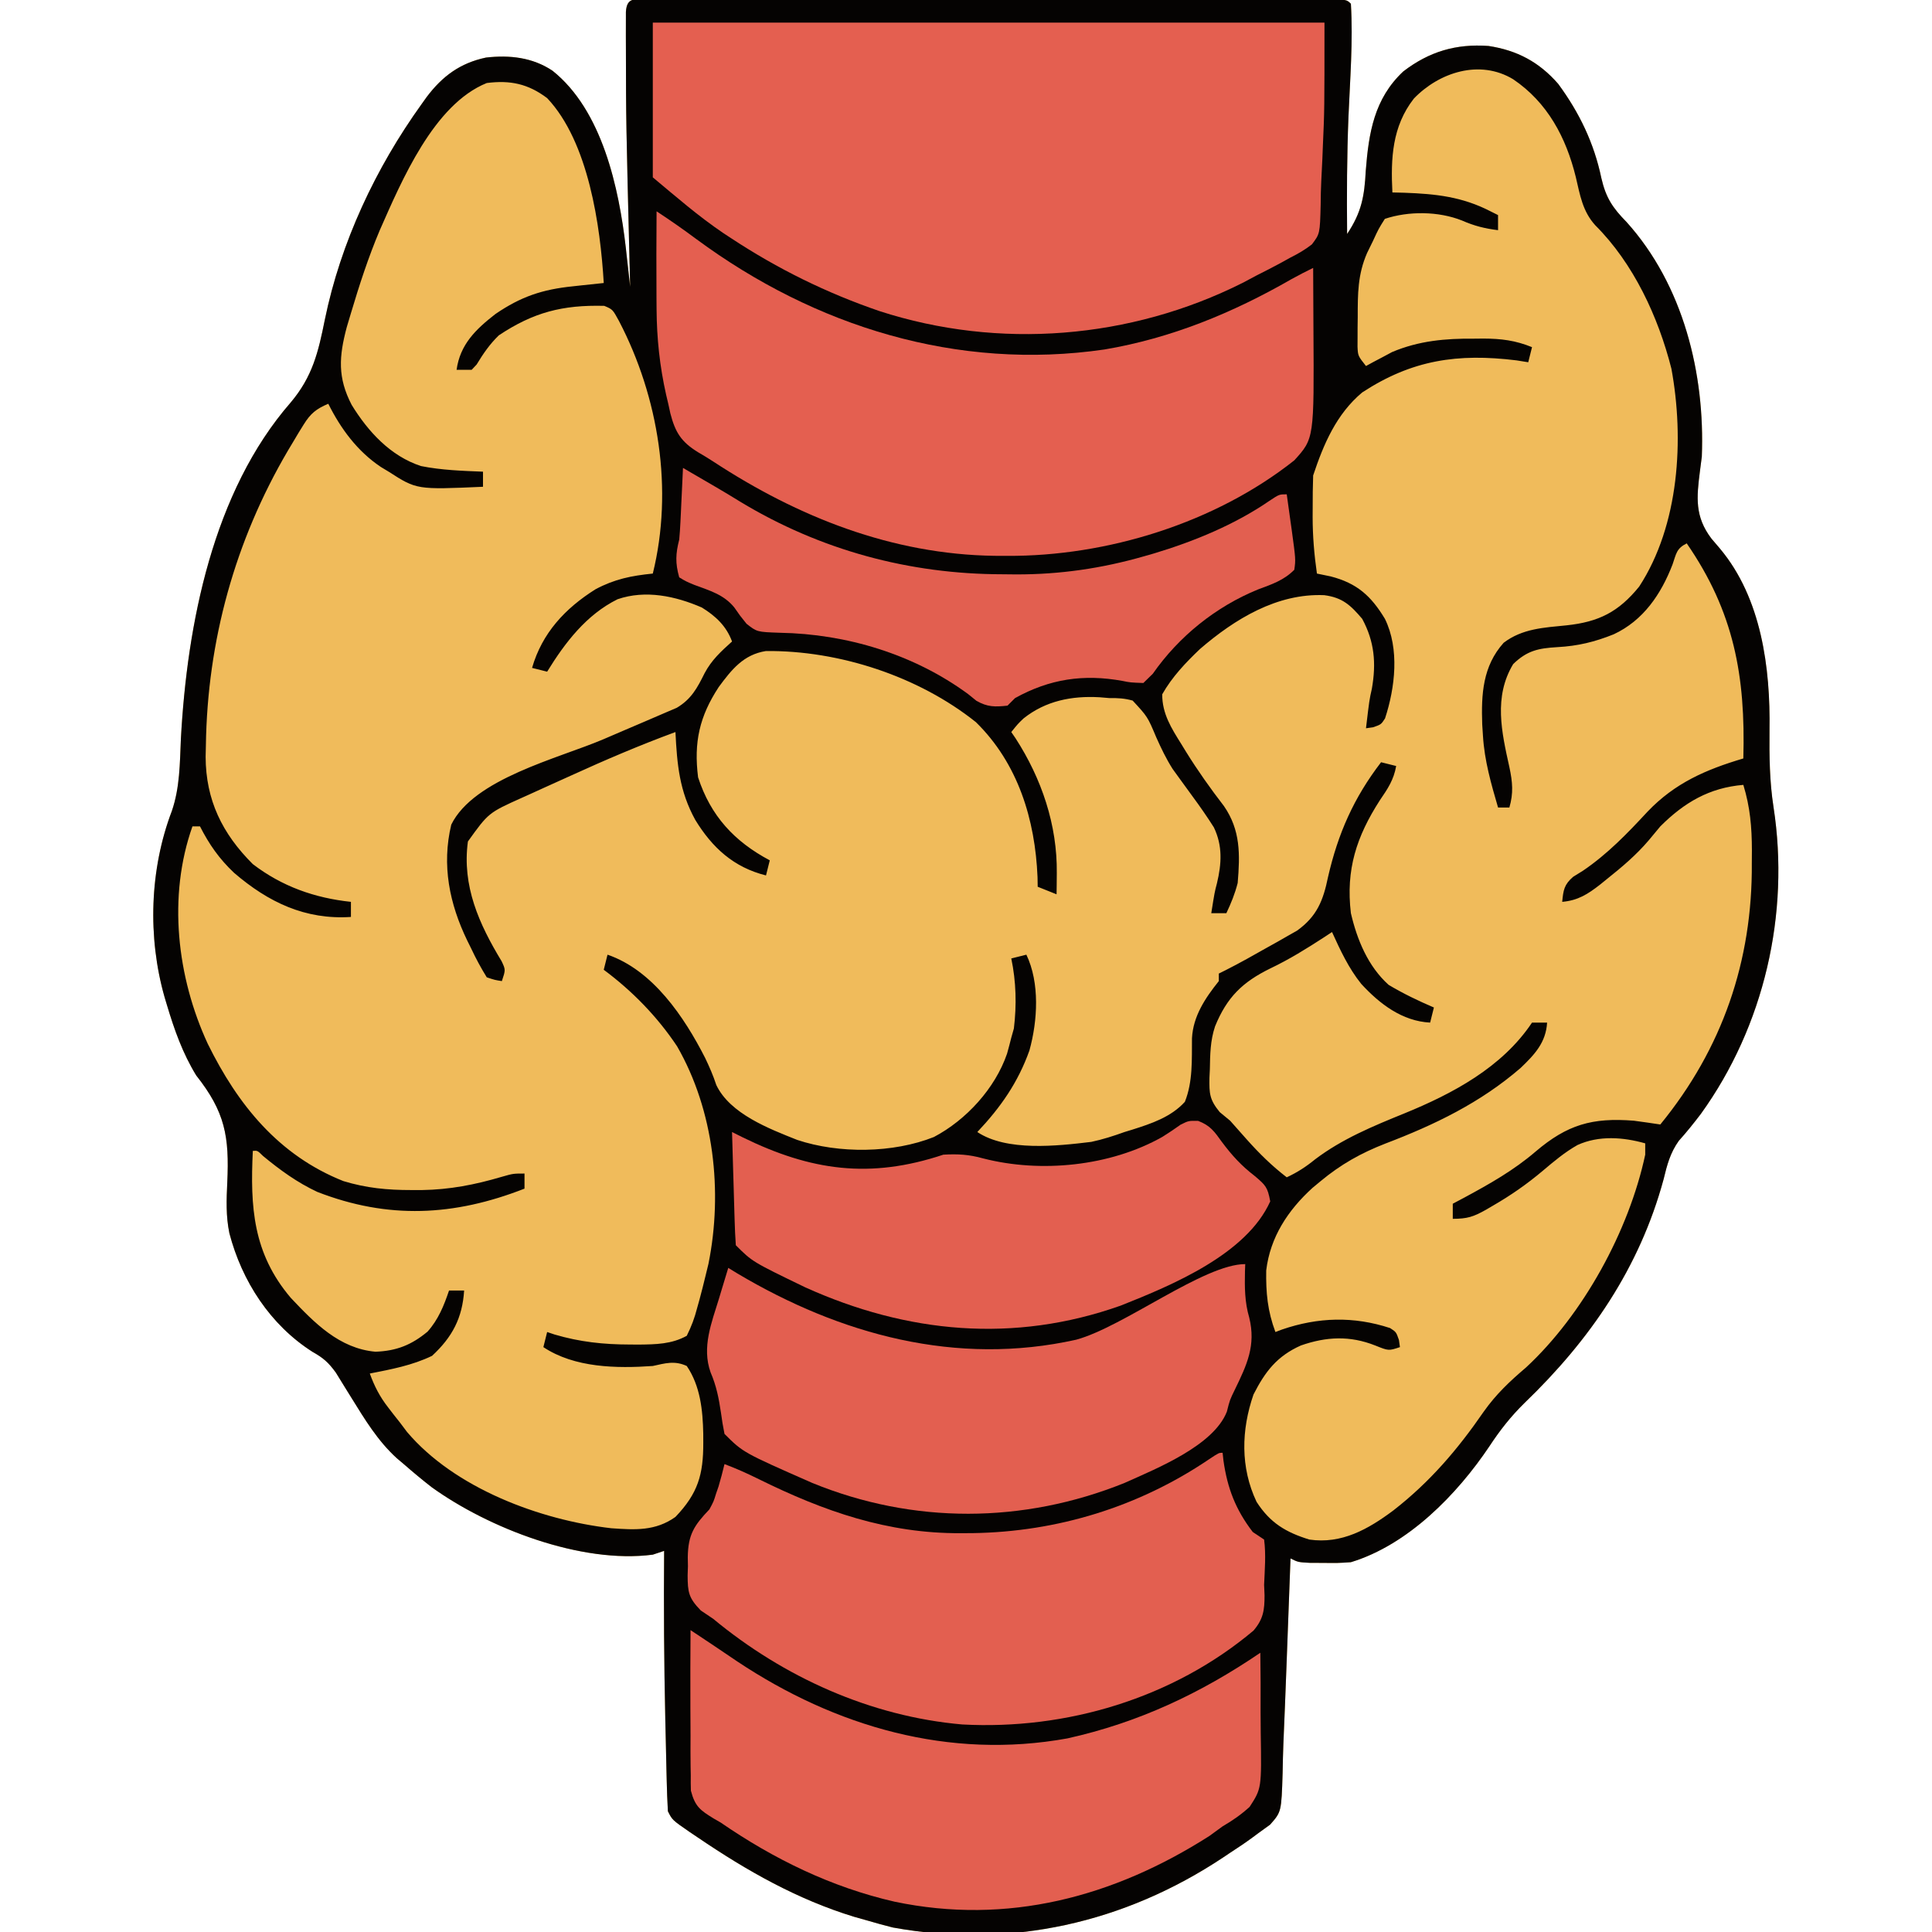 <?xml version="1.0" encoding="UTF-8"?>
<svg version="1.1" xmlns="http://www.w3.org/2000/svg" width="512" height="512">
<path d="M0 0 C1.104 0.003 1.104 0.003 2.229 0.007 C3.393 0.004 3.393 0.004 4.581 0.002 C7.201 -0.002 9.821 0.001 12.442 0.004 C14.312 0.003 16.183 0.001 18.053 -0.001 C23.148 -0.006 28.243 -0.004 33.338 -0.001 C38.657 0.002 43.976 -0 49.296 -0.002 C58.23 -0.004 67.165 -0.001 76.1 0.003 C86.446 0.009 96.791 0.007 107.137 0.002 C116.002 -0.003 124.868 -0.004 133.733 -0.001 C139.035 0.001 144.338 0.001 149.64 -0.003 C154.624 -0.005 159.608 -0.003 164.592 0.002 C166.426 0.004 168.261 0.003 170.096 0.001 C172.589 -0.002 175.083 0.002 177.576 0.007 C178.312 0.005 179.047 0.002 179.805 0 C184.789 0.02 184.789 0.02 185.903 1.134 C186.49 11.064 185.679 21.138 185.261 31.063 C184.845 41.424 184.804 51.766 184.903 62.134 C188.699 56.474 189.499 52.173 189.84 45.446 C190.628 35.347 192.062 26.308 199.778 19.071 C206.663 13.782 213.785 11.691 222.383 12.313 C229.953 13.464 235.8 16.569 240.844 22.364 C246.455 29.987 250.343 38.058 252.278 47.321 C253.471 52.521 255.249 55.195 258.938 58.954 C274.013 75.678 279.767 99.171 278.903 121.134 C278.735 122.433 278.568 123.732 278.395 125.071 C277.521 131.968 277.011 137.027 281.465 142.884 C282.204 143.75 282.942 144.616 283.703 145.509 C294.709 158.645 297.099 177.145 296.84 193.634 C296.778 200.531 296.845 207.187 297.903 214.009 C302.281 242.295 295.421 272.058 278.653 295.321 C276.772 297.789 274.879 300.16 272.801 302.466 C270.506 305.691 269.694 308.854 268.778 312.634 C262.418 336.111 249.278 355.241 231.903 371.946 C228.256 375.531 225.398 379.175 222.59 383.446 C214.014 396.22 201.046 409.528 185.903 414.134 C182.422 414.364 182.422 414.364 178.715 414.321 C177.484 414.315 176.253 414.308 174.985 414.302 C171.903 414.134 171.903 414.134 169.903 413.134 C169.88 413.752 169.857 414.37 169.833 415.007 C169.593 421.514 169.349 428.02 169.103 434.527 C169.012 436.946 168.922 439.366 168.833 441.785 C168.581 448.594 168.307 455.402 168.015 462.209 C167.916 464.793 167.854 467.373 167.811 469.958 C167.492 480.293 167.492 480.293 164.489 483.688 C163.429 484.454 162.369 485.22 161.278 486.009 C160.699 486.44 160.12 486.87 159.523 487.314 C157.685 488.65 155.808 489.897 153.903 491.134 C153.3 491.538 152.698 491.943 152.077 492.359 C125.941 509.736 95.7 516.611 64.528 510.946 C62.307 510.39 60.097 509.787 57.903 509.134 C56.695 508.793 55.487 508.453 54.243 508.102 C39.187 503.494 25.87 495.935 12.903 487.134 C12.114 486.603 11.325 486.072 10.512 485.524 C6.06 482.447 6.06 482.447 4.903 480.134 C4.744 477.401 4.644 474.69 4.586 471.954 C4.565 471.122 4.545 470.289 4.523 469.431 C4.457 466.707 4.398 463.983 4.34 461.259 C4.297 459.396 4.254 457.532 4.212 455.669 C3.883 440.822 3.78 425.984 3.903 411.134 C2.913 411.464 1.923 411.794 0.903 412.134 C-18.106 414.633 -42.634 405.122 -57.746 394.224 C-60.264 392.261 -62.692 390.233 -65.097 388.134 C-65.712 387.614 -66.327 387.095 -66.961 386.56 C-72.007 381.954 -75.416 376.299 -78.984 370.536 C-79.513 369.686 -79.513 369.686 -80.053 368.818 C-81.074 367.172 -82.09 365.522 -83.105 363.872 C-85.064 361.18 -86.428 359.987 -89.285 358.384 C-100.466 351.26 -107.978 339.697 -111.312 326.935 C-112.246 322.387 -112.09 318.086 -111.866 313.468 C-111.3 301.294 -112.443 294.816 -120.097 285.134 C-123.696 279.257 -125.883 273.074 -127.847 266.509 C-128.058 265.804 -128.269 265.099 -128.487 264.373 C-133.004 248.499 -132.447 230.51 -126.55 215.044 C-124.421 208.832 -124.443 202.454 -124.16 195.946 C-122.515 165.61 -115.716 130.499 -95.058 106.794 C-89.269 99.932 -87.743 93.466 -86.019 84.881 C-81.816 64.384 -72.55 44.657 -60.347 27.696 C-59.912 27.087 -59.476 26.478 -59.028 25.851 C-54.858 20.311 -50.153 16.841 -43.304 15.388 C-37.057 14.669 -30.974 15.335 -25.675 18.876 C-12.508 29.371 -8.066 49.911 -6.238 65.885 C-6.116 67 -6.116 67 -5.992 68.138 C-5.904 68.912 -5.816 69.687 -5.726 70.484 C-5.513 72.367 -5.305 74.25 -5.097 76.134 C-5.128 74.928 -5.158 73.722 -5.189 72.479 C-6.194 32.036 -6.194 32.036 -6.222 13.384 C-6.227 12.138 -6.231 10.892 -6.236 9.608 C-6.234 8.487 -6.232 7.367 -6.23 6.212 C-6.229 5.247 -6.228 4.281 -6.227 3.287 C-5.976 -0.883 -3.614 0.014 0 0 Z M181.903 98.134 C182.903 101.134 182.903 101.134 182.903 101.134 Z " fill="#F0BB5B" transform="translate(172.097,-0.134)"/>
<path d="M0 0 C1.104 0.003 1.104 0.003 2.229 0.007 C3.393 0.004 3.393 0.004 4.581 0.002 C7.201 -0.002 9.821 0.001 12.442 0.004 C14.312 0.003 16.183 0.001 18.053 -0.001 C23.148 -0.006 28.243 -0.004 33.338 -0.001 C38.657 0.002 43.976 -0 49.296 -0.002 C58.23 -0.004 67.165 -0.001 76.1 0.003 C86.446 0.009 96.791 0.007 107.137 0.002 C116.002 -0.003 124.868 -0.004 133.733 -0.001 C139.035 0.001 144.338 0.001 149.64 -0.003 C154.624 -0.005 159.608 -0.003 164.592 0.002 C166.426 0.004 168.261 0.003 170.096 0.001 C172.589 -0.002 175.083 0.002 177.576 0.007 C178.312 0.005 179.047 0.002 179.805 0 C184.789 0.02 184.789 0.02 185.903 1.134 C186.49 11.064 185.679 21.138 185.261 31.063 C184.845 41.424 184.804 51.766 184.903 62.134 C188.699 56.474 189.499 52.173 189.84 45.446 C190.628 35.347 192.062 26.308 199.778 19.071 C206.663 13.782 213.785 11.691 222.383 12.313 C229.953 13.464 235.8 16.569 240.844 22.364 C246.455 29.987 250.343 38.058 252.278 47.321 C253.471 52.521 255.249 55.195 258.938 58.954 C274.013 75.678 279.767 99.171 278.903 121.134 C278.735 122.433 278.568 123.732 278.395 125.071 C277.521 131.968 277.011 137.027 281.465 142.884 C282.204 143.75 282.942 144.616 283.703 145.509 C294.709 158.645 297.099 177.145 296.84 193.634 C296.778 200.531 296.845 207.187 297.903 214.009 C302.281 242.295 295.421 272.058 278.653 295.321 C276.772 297.789 274.879 300.16 272.801 302.466 C270.506 305.691 269.694 308.854 268.778 312.634 C262.418 336.111 249.278 355.241 231.903 371.946 C228.256 375.531 225.398 379.175 222.59 383.446 C214.014 396.22 201.046 409.528 185.903 414.134 C182.422 414.364 182.422 414.364 178.715 414.321 C177.484 414.315 176.253 414.308 174.985 414.302 C171.903 414.134 171.903 414.134 169.903 413.134 C169.88 413.752 169.857 414.37 169.833 415.007 C169.593 421.514 169.349 428.02 169.103 434.527 C169.012 436.946 168.922 439.366 168.833 441.785 C168.581 448.594 168.307 455.402 168.015 462.209 C167.916 464.793 167.854 467.373 167.811 469.958 C167.492 480.293 167.492 480.293 164.489 483.688 C163.429 484.454 162.369 485.22 161.278 486.009 C160.699 486.44 160.12 486.87 159.523 487.314 C157.685 488.65 155.808 489.897 153.903 491.134 C153.3 491.538 152.698 491.943 152.077 492.359 C125.941 509.736 95.7 516.611 64.528 510.946 C62.307 510.39 60.097 509.787 57.903 509.134 C56.695 508.793 55.487 508.453 54.243 508.102 C39.187 503.494 25.87 495.935 12.903 487.134 C12.114 486.603 11.325 486.072 10.512 485.524 C6.06 482.447 6.06 482.447 4.903 480.134 C4.744 477.401 4.644 474.69 4.586 471.954 C4.565 471.122 4.545 470.289 4.523 469.431 C4.457 466.707 4.398 463.983 4.34 461.259 C4.297 459.396 4.254 457.532 4.212 455.669 C3.883 440.822 3.78 425.984 3.903 411.134 C2.913 411.464 1.923 411.794 0.903 412.134 C-18.106 414.633 -42.634 405.122 -57.746 394.224 C-60.264 392.261 -62.692 390.233 -65.097 388.134 C-65.712 387.614 -66.327 387.095 -66.961 386.56 C-72.007 381.954 -75.416 376.299 -78.984 370.536 C-79.513 369.686 -79.513 369.686 -80.053 368.818 C-81.074 367.172 -82.09 365.522 -83.105 363.872 C-85.064 361.18 -86.428 359.987 -89.285 358.384 C-100.466 351.26 -107.978 339.697 -111.312 326.935 C-112.246 322.387 -112.09 318.086 -111.866 313.468 C-111.3 301.294 -112.443 294.816 -120.097 285.134 C-123.696 279.257 -125.883 273.074 -127.847 266.509 C-128.058 265.804 -128.269 265.099 -128.487 264.373 C-133.004 248.499 -132.447 230.51 -126.55 215.044 C-124.421 208.832 -124.443 202.454 -124.16 195.946 C-122.515 165.61 -115.716 130.499 -95.058 106.794 C-89.269 99.932 -87.743 93.466 -86.019 84.881 C-81.816 64.384 -72.55 44.657 -60.347 27.696 C-59.912 27.087 -59.476 26.478 -59.028 25.851 C-54.858 20.311 -50.153 16.841 -43.304 15.388 C-37.057 14.669 -30.974 15.335 -25.675 18.876 C-12.508 29.371 -8.066 49.911 -6.238 65.885 C-6.116 67 -6.116 67 -5.992 68.138 C-5.904 68.912 -5.816 69.687 -5.726 70.484 C-5.513 72.367 -5.305 74.25 -5.097 76.134 C-5.128 74.928 -5.158 73.722 -5.189 72.479 C-6.194 32.036 -6.194 32.036 -6.222 13.384 C-6.227 12.138 -6.231 10.892 -6.236 9.608 C-6.234 8.487 -6.232 7.367 -6.23 6.212 C-6.229 5.247 -6.228 4.281 -6.227 3.287 C-5.976 -0.883 -3.614 0.014 0 0 Z M202.59 26.259 C196.834 33.63 196.44 42.113 196.903 51.134 C197.942 51.16 198.981 51.185 200.051 51.212 C208.387 51.516 215.352 52.245 222.903 56.134 C223.563 56.464 224.223 56.794 224.903 57.134 C224.903 58.454 224.903 59.774 224.903 61.134 C221.369 60.692 218.624 60.011 215.34 58.571 C209.128 56.103 201.216 56.029 194.903 58.134 C193.24 60.772 193.24 60.772 191.778 63.946 C191 65.534 191 65.534 190.207 67.153 C187.697 72.889 187.72 78.011 187.715 84.196 C187.703 85.107 187.691 86.018 187.678 86.956 C187.676 87.831 187.674 88.705 187.672 89.606 C187.668 90.403 187.664 91.2 187.66 92.021 C187.775 94.436 187.775 94.436 189.903 97.134 C190.52 96.796 191.138 96.458 191.774 96.11 C192.621 95.664 193.468 95.218 194.34 94.759 C195.164 94.318 195.988 93.877 196.836 93.423 C203.945 90.435 210.945 89.81 218.59 89.884 C219.406 89.876 220.221 89.868 221.061 89.86 C225.737 89.875 229.507 90.344 233.903 92.134 C233.573 93.454 233.243 94.774 232.903 96.134 C231.871 95.969 230.84 95.804 229.778 95.634 C214.194 93.724 202.118 95.495 188.903 104.134 C182.054 109.869 178.678 117.808 175.903 126.134 C175.805 129.04 175.764 131.916 175.778 134.821 C175.774 135.599 175.77 136.377 175.766 137.179 C175.774 142.249 176.18 147.115 176.903 152.134 C178.099 152.381 179.295 152.629 180.528 152.884 C187.532 154.687 191.256 158.059 194.922 164.134 C198.828 172.101 197.633 182.354 194.95 190.524 C193.903 192.134 193.903 192.134 191.793 192.868 C191.169 192.956 190.546 193.043 189.903 193.134 C190.795 185.612 190.795 185.612 191.465 182.634 C192.643 175.903 192.162 170.163 188.903 164.134 C185.799 160.487 183.679 158.502 178.844 157.86 C166.349 157.327 155.137 164.176 145.903 172.134 C142.114 175.74 138.479 179.567 135.903 184.134 C135.882 189.259 138.315 193.089 140.965 197.321 C141.364 197.974 141.763 198.627 142.174 199.299 C145.284 204.317 148.668 209.09 152.274 213.767 C156.686 220.179 156.53 226.571 155.903 234.134 C155.154 237.041 154.187 239.404 152.903 242.134 C151.583 242.134 150.263 242.134 148.903 242.134 C149.787 236.572 149.787 236.572 150.407 234.216 C151.647 229.01 151.942 224.303 149.586 219.388 C147.789 216.552 145.895 213.836 143.903 211.134 C142.73 209.534 141.564 207.93 140.403 206.321 C139.535 205.12 139.535 205.12 138.649 203.895 C136.929 201.176 135.638 198.474 134.329 195.546 C132.021 190.064 132.021 190.064 128.071 185.798 C125.92 185.193 124.136 185.102 121.903 185.134 C121.044 185.062 120.186 184.989 119.301 184.915 C111.952 184.501 105.046 185.84 99.168 190.513 C97.638 191.976 97.638 191.976 95.903 194.134 C96.465 194.956 96.465 194.956 97.039 195.794 C103.935 206.475 108.107 218.723 107.965 231.509 C107.956 232.568 107.947 233.628 107.938 234.72 C107.92 235.915 107.92 235.915 107.903 237.134 C106.253 236.474 104.603 235.814 102.903 235.134 C102.889 234.297 102.874 233.461 102.86 232.599 C102.234 217.339 97.702 202.458 86.528 191.509 C71.321 179.367 50.299 172.472 30.875 172.665 C24.943 173.601 21.797 177.566 18.375 182.204 C13.274 189.982 11.735 196.823 12.903 206.134 C16.22 216.342 22.507 223.143 31.903 228.134 C31.573 229.454 31.243 230.774 30.903 232.134 C22.342 229.994 16.672 224.8 12.153 217.407 C7.958 209.778 7.334 202.799 6.903 194.134 C-2.534 197.609 -11.703 201.528 -20.848 205.7 C-23.053 206.705 -25.264 207.7 -27.474 208.694 C-28.9 209.341 -30.325 209.989 -31.75 210.638 C-32.725 211.075 -32.725 211.075 -33.72 211.522 C-42.633 215.528 -42.633 215.528 -48.097 223.134 C-49.687 234.907 -45.157 244.986 -39.172 254.856 C-38.097 257.134 -38.097 257.134 -39.097 260.134 C-40.968 259.843 -40.968 259.843 -43.097 259.134 C-44.667 256.593 -45.962 254.196 -47.222 251.509 C-47.569 250.809 -47.916 250.109 -48.273 249.388 C-52.989 239.649 -55.087 229.407 -52.504 218.665 C-46.509 206.483 -24.176 201.141 -12.266 196.077 C-10.418 195.289 -8.572 194.495 -6.727 193.699 C-4.9 192.911 -3.073 192.124 -1.239 191.353 C0.553 190.598 2.335 189.823 4.118 189.048 C5.15 188.606 6.182 188.165 7.246 187.71 C11.102 185.422 12.67 182.482 14.625 178.548 C16.487 175.029 18.969 172.788 21.903 170.134 C20.375 166.01 17.568 163.406 13.903 161.134 C6.893 158.088 -1.052 156.396 -8.445 158.942 C-16.705 163.037 -22.35 170.42 -27.097 178.134 C-28.417 177.804 -29.737 177.474 -31.097 177.134 C-28.417 167.869 -22.336 161.361 -14.273 156.29 C-9.178 153.582 -4.777 152.711 0.903 152.134 C6.395 129.869 2.476 105.432 -8.039 85.239 C-9.736 82.123 -9.736 82.123 -11.964 81.188 C-23.013 80.905 -30.747 82.9 -39.91 89.009 C-42.34 91.369 -44.036 93.856 -45.789 96.743 C-46.221 97.202 -46.652 97.661 -47.097 98.134 C-48.417 98.134 -49.737 98.134 -51.097 98.134 C-50.167 91.424 -46.032 87.412 -40.808 83.356 C-34.048 78.733 -28.369 76.835 -20.285 76.009 C-19.497 75.922 -18.708 75.836 -17.896 75.747 C-15.964 75.536 -14.031 75.334 -12.097 75.134 C-12.992 60.017 -16.1 37.775 -27.097 26.134 C-32.163 22.327 -36.882 21.344 -43.097 22.134 C-57.142 27.801 -65.636 47.981 -71.468 61.177 C-74.49 68.329 -76.879 75.698 -79.097 83.134 C-79.463 84.36 -79.829 85.586 -80.207 86.849 C-82.279 94.638 -82.658 100.213 -78.898 107.438 C-74.54 114.531 -68.618 120.997 -60.527 123.645 C-55.121 124.732 -49.595 124.91 -44.097 125.134 C-44.097 126.454 -44.097 127.774 -44.097 129.134 C-61.665 129.91 -61.665 129.91 -69.097 125.134 C-69.781 124.721 -70.464 124.309 -71.168 123.884 C-77.38 119.727 -81.768 113.792 -85.097 107.134 C-88.271 108.479 -89.805 109.709 -91.613 112.634 C-92.055 113.346 -92.498 114.059 -92.954 114.793 C-93.414 115.566 -93.874 116.338 -94.347 117.134 C-94.83 117.939 -95.312 118.744 -95.809 119.574 C-109.835 143.483 -117.147 170.002 -117.535 197.696 C-117.557 198.683 -117.58 199.671 -117.603 200.688 C-117.566 212.162 -113.194 221.065 -105.097 229.134 C-97.36 235.052 -88.709 238.111 -79.097 239.134 C-79.097 240.454 -79.097 241.774 -79.097 243.134 C-91.205 243.928 -100.991 239.241 -110.07 231.438 C-114.005 227.713 -116.638 223.953 -119.097 219.134 C-119.757 219.134 -120.417 219.134 -121.097 219.134 C-127.679 237.702 -125.204 259.102 -117.043 276.743 C-109.073 292.924 -98.236 306.33 -81.097 313.134 C-75.013 314.986 -69.443 315.518 -63.097 315.509 C-62.186 315.51 -61.275 315.511 -60.336 315.513 C-52.892 315.398 -46.271 314.105 -39.152 312.009 C-36.097 311.134 -36.097 311.134 -33.097 311.134 C-33.097 312.454 -33.097 313.774 -33.097 315.134 C-51.758 322.442 -69.224 323.304 -88.011 316.001 C-93.347 313.507 -97.847 310.228 -102.382 306.489 C-103.864 305.03 -103.864 305.03 -105.097 305.134 C-105.801 319.94 -105.099 332.23 -95.043 344.071 C-88.762 350.73 -82.152 357.507 -72.589 358.356 C-67.031 358.144 -63.067 356.58 -58.793 353.032 C-55.932 349.829 -54.459 346.166 -53.097 342.134 C-51.777 342.134 -50.457 342.134 -49.097 342.134 C-49.552 349.404 -52.239 354.49 -57.597 359.446 C-62.859 361.983 -68.388 363.016 -74.097 364.134 C-72.851 367.553 -71.456 370.264 -69.222 373.134 C-68.73 373.773 -68.237 374.412 -67.73 375.071 C-67.191 375.752 -66.652 376.432 -66.097 377.134 C-65.173 378.362 -65.173 378.362 -64.23 379.614 C-51.61 394.522 -29.021 402.95 -10.097 405.134 C-3.84 405.575 1.601 405.921 6.903 402.134 C12.892 395.873 14.295 390.884 14.278 382.509 C14.275 381.316 14.275 381.316 14.273 380.099 C14.143 373.823 13.51 367.467 9.903 362.134 C6.698 360.661 4.25 361.397 0.903 362.134 C-8.685 362.811 -19.869 362.619 -28.097 357.134 C-27.767 355.814 -27.437 354.494 -27.097 353.134 C-26.129 353.459 -26.129 353.459 -25.14 353.79 C-18.438 355.77 -12.167 356.436 -5.222 356.446 C-4.414 356.451 -3.606 356.457 -2.774 356.462 C1.733 356.41 5.887 356.359 9.903 354.134 C11.179 351.539 11.946 349.507 12.653 346.759 C12.855 346.034 13.058 345.31 13.267 344.563 C13.847 342.427 14.384 340.285 14.903 338.134 C15.151 337.113 15.4 336.092 15.657 335.04 C19.496 315.925 17.12 294.41 7.34 277.419 C2.127 269.587 -4.541 262.74 -12.097 257.134 C-11.767 255.814 -11.437 254.494 -11.097 253.134 C0.926 257.255 9.237 269.637 14.778 280.509 C15.915 282.886 16.913 285.166 17.731 287.673 C21.369 295.313 31.737 299.266 39.176 302.224 C50.224 305.911 64.598 305.755 75.395 301.454 C83.967 296.941 91.614 288.583 94.778 279.384 C95.174 277.973 95.552 276.557 95.903 275.134 C96.243 273.927 96.243 273.927 96.59 272.696 C97.348 266.483 97.193 260.264 95.903 254.134 C97.223 253.804 98.543 253.474 99.903 253.134 C103.483 260.623 102.897 270.613 100.715 278.509 C97.689 287.009 93.072 293.609 86.903 300.134 C94.669 305.311 108.007 303.851 117.114 302.743 C120.162 302.092 122.968 301.189 125.903 300.134 C126.573 299.929 127.244 299.724 127.934 299.513 C133.032 297.904 138.224 296.174 141.903 292.134 C144.045 286.796 143.736 280.943 143.788 275.278 C144.104 269.38 147.314 264.619 150.903 260.134 C150.903 259.474 150.903 258.814 150.903 258.134 C151.478 257.85 152.053 257.567 152.645 257.274 C156.464 255.345 160.18 253.241 163.903 251.134 C164.783 250.644 165.664 250.154 166.571 249.649 C167.88 248.899 167.88 248.899 169.215 248.134 C170.016 247.68 170.816 247.226 171.641 246.759 C176.925 242.963 178.573 238.757 179.84 232.571 C182.492 221.03 186.652 211.578 193.903 202.134 C195.223 202.464 196.543 202.794 197.903 203.134 C197.268 206.782 195.673 209.167 193.59 212.196 C187.387 221.834 184.525 230.589 185.903 242.134 C187.544 249.188 190.436 256.213 195.903 261.134 C199.778 263.448 203.754 265.362 207.903 267.134 C207.573 268.454 207.243 269.774 206.903 271.134 C199.504 270.754 193.535 266.194 188.653 260.884 C185.308 256.726 183.101 251.968 180.903 247.134 C180.225 247.581 179.547 248.028 178.848 248.489 C174.196 251.511 169.602 254.371 164.59 256.759 C157.158 260.398 153.056 264.404 149.903 272.134 C148.636 275.932 148.601 279.547 148.528 283.509 C148.49 284.264 148.453 285.02 148.414 285.798 C148.35 289.92 148.444 291.577 151.149 294.86 C152.058 295.611 152.966 296.361 153.903 297.134 C155.392 298.791 156.871 300.458 158.34 302.134 C161.653 305.846 164.963 309.103 168.903 312.134 C171.722 310.823 173.998 309.345 176.403 307.384 C183.572 301.958 191.739 298.583 200.019 295.219 C212.836 289.992 225.993 282.999 233.903 271.134 C235.223 271.134 236.543 271.134 237.903 271.134 C237.581 276.441 234.575 279.616 230.903 283.134 C220.245 292.361 208.107 298.219 195.028 303.196 C188.559 305.72 183.243 308.701 177.903 313.134 C177.185 313.728 176.467 314.322 175.727 314.935 C169.239 320.836 164.517 327.975 163.465 336.806 C163.365 342.726 163.815 347.562 165.903 353.134 C166.474 352.917 167.045 352.701 167.633 352.477 C177.217 349.186 186.635 348.915 196.293 352.087 C197.903 353.134 197.903 353.134 198.637 355.243 C198.725 355.867 198.812 356.491 198.903 357.134 C195.903 358.134 195.903 358.134 192.34 356.696 C185.641 354.051 179.416 354.34 172.653 356.696 C166.312 359.523 163.183 363.617 160.09 369.696 C156.84 379.105 156.591 389.039 160.903 398.134 C164.495 403.733 168.681 406.214 174.903 408.134 C183.462 409.379 190.483 405.393 197.142 400.427 C206.831 392.892 214.17 384.298 221.105 374.236 C224.352 369.636 228.034 366.168 232.328 362.52 C247.472 348.48 259.583 326.332 263.903 306.134 C263.903 305.144 263.903 304.154 263.903 303.134 C258.023 301.475 251.636 300.999 245.965 303.571 C242.584 305.481 239.738 307.881 236.778 310.384 C232.543 313.955 228.25 316.94 223.465 319.696 C222.578 320.216 222.578 320.216 221.674 320.746 C218.384 322.587 216.782 323.134 212.903 323.134 C212.903 321.814 212.903 320.494 212.903 319.134 C214.444 318.316 214.444 318.316 216.016 317.481 C222.718 313.857 229.041 310.295 234.84 305.321 C243.246 298.166 249.872 296.255 260.903 297.134 C263.239 297.448 265.573 297.776 267.903 298.134 C284.326 278.06 292.335 254.846 292.153 228.884 C292.16 227.765 292.168 226.646 292.176 225.493 C292.162 219.352 291.709 214.01 289.903 208.134 C280.899 208.884 274.25 212.802 267.903 219.134 C266.872 220.355 265.852 221.585 264.84 222.821 C261.519 226.725 257.772 229.887 253.778 233.071 C253.179 233.556 252.581 234.041 251.965 234.541 C248.679 237.103 246.098 238.762 241.903 239.134 C242.198 236.037 242.405 234.562 244.809 232.493 C245.665 231.962 246.521 231.431 247.403 230.884 C253.94 226.443 259.174 220.997 264.536 215.213 C271.78 207.635 279.966 204.086 289.903 201.134 C290.512 179.29 287.427 162.29 274.903 144.134 C272.165 145.503 272.147 146.841 271.153 149.696 C268.115 157.591 263.412 164.564 255.567 168.224 C250.519 170.256 246.03 171.343 240.59 171.634 C235.613 171.93 232.602 172.529 228.903 176.134 C223.693 184.817 225.844 194.123 227.923 203.512 C228.743 207.375 229.016 210.322 227.903 214.134 C226.913 214.134 225.923 214.134 224.903 214.134 C223.068 207.856 221.295 201.691 220.903 195.134 C220.806 193.633 220.806 193.633 220.707 192.102 C220.428 184.121 220.83 176.678 226.387 170.477 C231.34 166.708 237.046 166.459 243.036 165.857 C251.607 164.954 256.86 162.293 262.305 155.583 C272.93 139.294 274.281 116.519 270.84 97.821 C267.342 84.042 260.785 69.928 250.653 59.821 C247.293 56.119 246.625 51.81 245.502 47.043 C242.925 36.552 237.994 27.272 228.903 21.134 C220.057 15.78 209.296 19.289 202.59 26.259 Z M181.903 98.134 C182.903 101.134 182.903 101.134 182.903 101.134 Z " fill="#050302" transform="translate(172.097,-0.134)"/>
<path d="M0 0 C58.74 0 117.48 0 178 0 C178 23.166 178 23.166 177.562 33 C177.523 34.002 177.484 35.003 177.443 36.035 C177.36 38.027 177.262 40.019 177.148 42.009 C177.046 44.081 176.997 46.156 176.992 48.231 C176.793 55.952 176.793 55.952 174.661 58.768 C172.806 60.21 170.976 61.261 168.875 62.312 C168.152 62.714 167.429 63.116 166.685 63.53 C164.478 64.736 162.246 65.872 160 67 C158.768 67.655 157.536 68.309 156.305 68.965 C126.597 83.884 91.733 86.699 60.113 76.457 C46.081 71.661 33.126 65.274 20.75 57.125 C19.706 56.439 19.706 56.439 18.64 55.74 C11.983 51.227 6.27 46.225 0 41 C0 27.47 0 13.94 0 0 Z " fill="#E45F50" transform="translate(173,6)"/>
<path d="M0 0 C3.614 2.37 7.123 4.816 10.589 7.399 C41.982 30.569 79.757 42.293 118.705 36.615 C136.383 33.635 152.706 26.911 168.183 18.018 C170.093 16.948 172.035 15.965 174 15 C174.025 19.034 174.043 23.069 174.055 27.103 C174.06 28.469 174.067 29.836 174.075 31.202 C174.257 60.217 174.257 60.217 169 66 C148.008 82.629 119.354 91.456 92.812 91.312 C91.725 91.308 90.637 91.303 89.516 91.298 C62.388 90.907 37.485 81.039 14.996 66.296 C13.693 65.45 12.367 64.637 11.02 63.864 C6.551 61.124 4.971 58.629 3.657 53.57 C3.481 52.763 3.306 51.956 3.125 51.125 C2.924 50.275 2.724 49.425 2.517 48.549 C0.834 41.048 0.056 33.685 0 26 C-0.008 24.951 -0.017 23.902 -0.025 22.821 C-0.072 15.214 -0.056 7.607 0 0 Z " fill="#E45F50" transform="translate(174,56)"/>
<path d="M0 0 C0.112 1.017 0.112 1.017 0.227 2.055 C1.262 9.387 3.461 15.098 8 21 C8.99 21.66 9.98 22.32 11 23 C11.53 26.988 11.165 30.988 11 35 C11.039 35.902 11.077 36.805 11.117 37.734 C11.129 41.676 10.797 44.063 8.199 47.117 C-13.162 65.087 -41.427 73.495 -69 72 C-93.269 69.88 -116.317 59.469 -135 44 C-136.083 43.273 -137.166 42.546 -138.281 41.797 C-141.517 38.468 -141.753 36.936 -141.771 32.455 C-141.744 31.666 -141.716 30.876 -141.688 30.062 C-141.71 28.884 -141.71 28.884 -141.732 27.682 C-141.647 21.693 -140.09 19.29 -136 15 C-134.867 12.891 -134.867 12.891 -134.25 10.875 C-134.028 10.233 -133.807 9.591 -133.578 8.93 C-132.99 6.965 -132.478 4.994 -132 3 C-128.883 4.168 -125.899 5.516 -122.918 6.988 C-105.651 15.503 -88.852 21.424 -69.375 21.312 C-68.328 21.307 -67.281 21.301 -66.203 21.295 C-43.79 20.949 -22.26 14.344 -3.641 1.758 C-1 0 -1 0 0 0 Z " fill="#E35F50" transform="translate(324,385)"/>
<path d="M0 0 C1.365 0.909 2.729 1.818 4.094 2.727 C4.919 3.276 5.744 3.825 6.594 4.392 C8.517 5.677 10.432 6.972 12.344 8.273 C38.407 25.627 68.55 34.379 99.891 28.691 C118.684 24.512 135.122 16.792 151 6 C151.08 11.267 151.1 16.529 151.067 21.796 C151.064 23.584 151.077 25.373 151.106 27.161 C151.333 41.939 151.333 41.939 148.163 46.841 C145.883 48.904 143.654 50.459 141 52 C139.835 52.842 138.673 53.688 137.516 54.539 C112.089 70.781 83.941 78.22 54.086 71.969 C37.351 68.143 22.103 60.7 8 51 C7.396 50.653 6.792 50.305 6.17 49.947 C2.571 47.732 1.205 46.783 0.098 42.559 C0.05 41.186 0.041 39.811 0.062 38.438 C0.047 37.687 0.032 36.936 0.016 36.163 C-0.027 33.441 -0.013 30.722 0 28 C-0.011 25.53 -0.025 23.06 -0.039 20.59 C-0.067 13.726 -0.048 6.864 0 0 Z " fill="#E35F50" transform="translate(183,432)"/>
<path d="M0 0 C-0.023 0.629 -0.046 1.258 -0.07 1.906 C-0.161 6.196 -0.149 10.05 1.062 14.188 C2.873 21.552 0.444 26.692 -2.746 33.254 C-4.087 36.003 -4.087 36.003 -4.867 39.098 C-8.384 48.109 -23.382 54.123 -32 58 C-58.816 68.815 -87.951 68.947 -114.714 58.005 C-133.068 49.932 -133.068 49.932 -138 45 C-138.387 43.139 -138.687 41.259 -138.938 39.375 C-139.502 35.563 -140.158 32.225 -141.688 28.688 C-144.062 22.015 -141.436 15.595 -139.438 9.062 C-139.204 8.283 -138.97 7.504 -138.729 6.701 C-138.157 4.799 -137.579 2.9 -137 1 C-135.815 1.727 -135.815 1.727 -134.605 2.469 C-107.251 18.725 -76.518 27.113 -44.781 20.031 C-32.182 16.595 -10.919 0 0 0 Z " fill="#E35F50" transform="translate(330,335)"/>
<path d="M0 0 C3.209 1.239 4.286 2.797 6.281 5.578 C8.95 9.158 11.492 11.924 15.031 14.641 C17.862 17.055 18.388 17.517 19.094 21.328 C12.815 35.334 -6.829 43.51 -20.531 48.953 C-48.843 58.995 -77.173 56.302 -104.168 44.096 C-118.149 37.335 -118.149 37.335 -122.531 32.953 C-122.69 30.736 -122.783 28.515 -122.848 26.293 C-122.868 25.629 -122.889 24.964 -122.911 24.279 C-122.976 22.15 -123.035 20.02 -123.094 17.891 C-123.137 16.45 -123.181 15.009 -123.225 13.568 C-123.332 10.03 -123.433 6.492 -123.531 2.953 C-122.588 3.424 -121.644 3.894 -120.672 4.379 C-102.649 13.195 -87.001 15.443 -67.531 8.953 C-63.714 8.729 -60.707 8.904 -57.012 9.938 C-41.687 13.888 -23.293 12.023 -9.512 4.25 C-7.857 3.213 -6.228 2.134 -4.645 0.992 C-2.531 -0.047 -2.531 -0.047 0 0 Z " fill="#E35F50" transform="translate(317.531,297.047)"/>
<path d="M0 0 C0.704 0.412 1.408 0.825 2.133 1.25 C4.246 2.486 6.362 3.716 8.48 4.941 C10.736 6.251 12.957 7.592 15.176 8.965 C36.39 21.795 59.998 28.174 84.688 28.188 C85.878 28.2 87.068 28.212 88.295 28.225 C99.92 28.244 110.957 26.638 122.125 23.438 C123.45 23.059 123.45 23.059 124.801 22.672 C135.43 19.475 146.221 15.038 155.41 8.727 C158 7 158 7 160 7 C160.337 9.395 160.67 11.791 161 14.188 C161.143 15.198 161.143 15.198 161.289 16.229 C162.388 24.272 162.388 24.272 162 27 C159.267 29.771 156.042 30.858 152.438 32.188 C141.235 36.745 131.428 44.63 124.5 54.562 C123.263 55.769 123.263 55.769 122 57 C118.562 56.875 118.562 56.875 116.488 56.453 C106.159 54.572 97.168 55.924 88 61 C87.01 61.99 87.01 61.99 86 63 C82.68 63.369 80.682 63.39 77.754 61.715 C77.031 61.128 76.308 60.542 75.562 59.938 C61.209 49.396 43.37 43.986 25.625 43.688 C19.611 43.478 19.611 43.478 16.844 41.312 C15.125 39.188 15.125 39.188 13.613 37.004 C10.84 33.559 7.035 32.507 3 31 C0.781 30.078 0.781 30.078 -1 29 C-2.072 25.206 -1.948 22.726 -1 19 C-0.859 17.487 -0.755 15.971 -0.684 14.453 C-0.642 13.609 -0.6 12.764 -0.557 11.895 C-0.517 11.022 -0.478 10.149 -0.438 9.25 C-0.394 8.362 -0.351 7.474 -0.307 6.559 C-0.201 4.373 -0.099 2.186 0 0 Z " fill="#E25F50" transform="translate(181,124)"/>
</svg>
